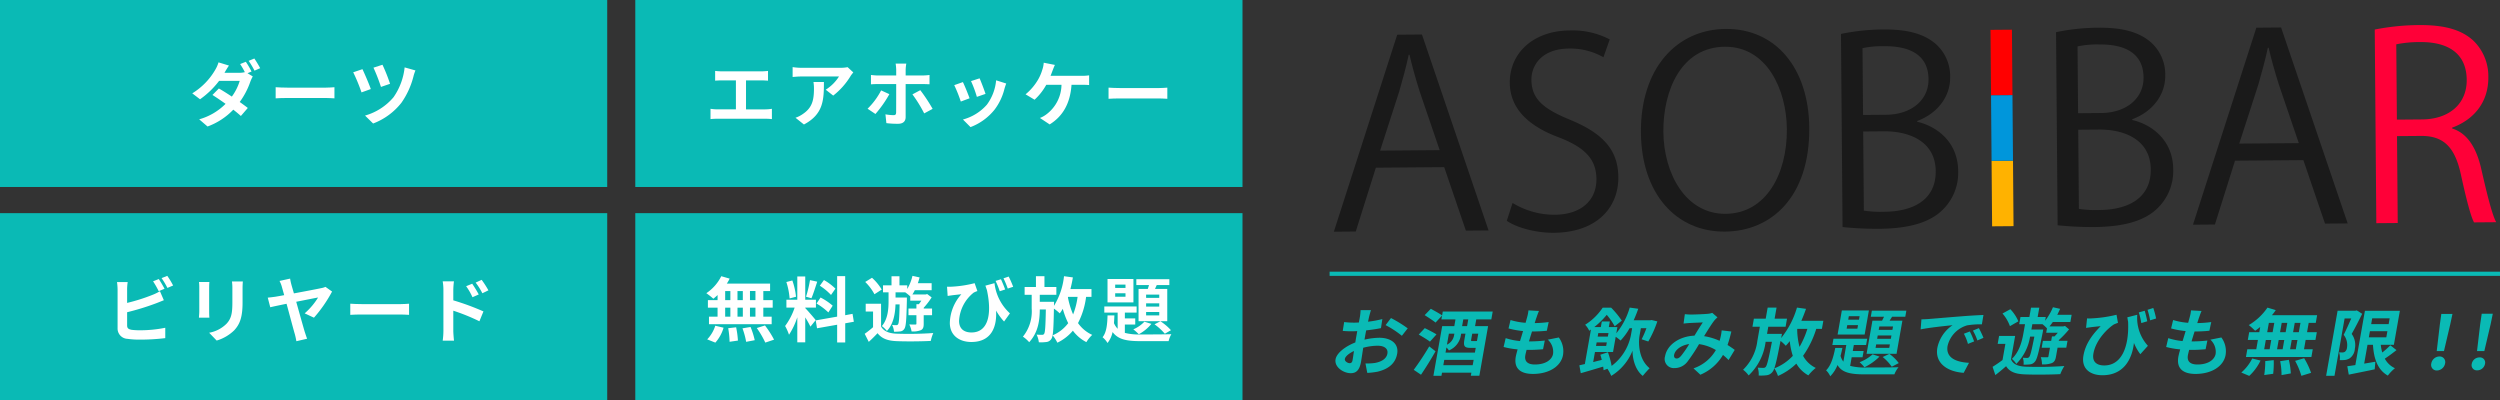 <svg xmlns="http://www.w3.org/2000/svg" width="598.158" height="95.738" viewBox="0 0 598.158 95.738">
  <rect x="0" y="0" width="598.158" height="95.738" fill="#333333" stroke="none"/>
  <g id="グループ_12" data-name="グループ 12" transform="translate(-3303 -2185)">
    <g id="グループ_11" data-name="グループ 11">
      <g id="グループ_8" data-name="グループ 8">
        <rect id="長方形_1" data-name="長方形 1" width="145.284" height="44.738" transform="translate(3303 2185)" fill="#0abab5"/>
        <g id="グループ_2" data-name="グループ 2" transform="translate(0.356 -0.769)">
          <path id="パス_16" data-name="パス 16" d="M59.83,17.879l-.966.408,1.26.765a9.111,9.111,0,0,0-.57,1.224A18.329,18.329,0,0,1,57,25.171c.742.527,1.415,1.02,1.933,1.428L57.276,28.52c-.466-.425-1.1-.952-1.812-1.513A16.185,16.185,0,0,1,49.3,31.036l-2-1.717a14.368,14.368,0,0,0,6.316-3.706c-1.121-.8-2.26-1.564-3.14-2.125l1.535-1.547c.915.511,2,1.207,3.107,1.938A12.478,12.478,0,0,0,57,20.122H52.064a20.59,20.59,0,0,1-4.556,4.4L45.644,23.1a15.956,15.956,0,0,0,5.506-5.643,7.656,7.656,0,0,0,.776-1.768l2.5.765c-.414.595-.862,1.36-1.069,1.734h3.52a5.519,5.519,0,0,0,1.346-.153A17.557,17.557,0,0,0,57.1,16.094l1.363-.544a21.5,21.5,0,0,1,1.363,2.329m2.071-.8-1.363.595a18.054,18.054,0,0,0-1.4-2.346l1.363-.561a26.525,26.525,0,0,1,1.4,2.312" transform="translate(3303 2185)" fill="#fff"/>
          <path id="パス_17" data-name="パス 17" d="M68.377,21.737h9.268c.811,0,1.57-.068,2.019-.1V24.3c-.414-.017-1.295-.085-2.019-.085H68.377c-.984,0-2.14.034-2.778.085V21.635c.621.051,1.881.1,2.778.1" transform="translate(3303 2185)" fill="#fff"/>
          <path id="パス_18" data-name="パス 18" d="M88.366,22.077l-2.226.8a41.92,41.92,0,0,0-1.985-4.811l2.209-.748c.518,1.071,1.605,3.6,2,4.76M98.6,18.932a19.2,19.2,0,0,1-2.9,6.408,15.613,15.613,0,0,1-6.783,4.981l-1.933-1.9A13.866,13.866,0,0,0,93.8,24.031a15.276,15.276,0,0,0,2.658-7.139l2.589.731a9.706,9.706,0,0,0-.449,1.309m-5.626,1.887-2.175.748A43.055,43.055,0,0,0,89,16.96l2.157-.7a40.829,40.829,0,0,1,1.812,4.556" transform="translate(3303 2185)" fill="#fff"/>
        </g>
      </g>
      <g id="グループ_7" data-name="グループ 7">
        <rect id="長方形_2" data-name="長方形 2" width="145.284" height="44.738" transform="translate(3303 2236)" fill="#0abab5"/>
        <g id="グループ_6" data-name="グループ 6" transform="translate(-0.779 -0.081)">
          <path id="パス_19" data-name="パス 19" d="M31.195,69.344v3.213a44.014,44.014,0,0,0,5.971-1.887,11.239,11.239,0,0,0,1.881-.918l.932,2.159c-.673.272-1.45.595-2.019.8a60.047,60.047,0,0,1-6.765,2.075v3.144c0,.731.345.918,1.121,1.071a16.394,16.394,0,0,0,2,.1,29.664,29.664,0,0,0,6.006-.6v2.482a49.964,49.964,0,0,1-6.144.357,19.5,19.5,0,0,1-2.9-.187,2.468,2.468,0,0,1-2.365-2.55V69.344a13.9,13.9,0,0,0-.137-1.768h2.554a12.628,12.628,0,0,0-.138,1.768m8.956-.17-1.4.578a20.369,20.369,0,0,0-1.345-2.363l1.363-.544c.431.629,1.053,1.7,1.38,2.329m2.054-.782-1.363.578a18.054,18.054,0,0,0-1.4-2.346l1.363-.544a18.658,18.658,0,0,1,1.4,2.312" transform="translate(3303 2185)" fill="#fff"/>
          <path id="パス_20" data-name="パス 20" d="M50.821,68.867v5.745c0,.426.018,1.088.053,1.479h-2.5c.017-.323.086-.986.086-1.5V68.867a11.836,11.836,0,0,0-.069-1.309h2.486c-.035.391-.053.765-.053,1.309m7.991.255v3.366c0,3.655-.725,5.235-2,6.629a10.2,10.2,0,0,1-4.194,2.448l-1.8-1.87a7.843,7.843,0,0,0,4.142-2.142c1.191-1.275,1.415-2.55,1.415-5.2V69.122a11.829,11.829,0,0,0-.1-1.7h2.606c-.035.476-.069,1.02-.069,1.7" transform="translate(3303 2185)" fill="#fff"/>
          <path id="パス_21" data-name="パス 21" d="M70.517,68.256c.155.544.362,1.241.586,2.022,2.658-.492,5.7-1.07,6.524-1.257a3.94,3.94,0,0,0,1.018-.307l1.588,1.123A32.653,32.653,0,0,1,75.9,76.092l-2.226-1.037a16.343,16.343,0,0,0,3.21-3.791c-.518.085-2.813.544-5.229,1.02.811,2.89,1.708,6.1,2.053,7.242.121.356.38,1.172.553,1.6l-2.572.594a16.59,16.59,0,0,0-.38-1.733c-.31-1.037-1.19-4.369-1.967-7.225-1.76.357-3.279.68-3.9.833l-.6-2.3c.673-.067,1.277-.136,1.95-.237.276-.052,1.019-.171,1.985-.357-.225-.8-.414-1.479-.535-1.9a6.4,6.4,0,0,0-.587-1.5l2.537-.561a13.311,13.311,0,0,0,.328,1.513" transform="translate(3303 2185)" fill="#fff"/>
          <path id="パス_22" data-name="パス 22" d="M87.365,72.845h9.268c.811,0,1.57-.068,2.019-.1v2.669c-.414-.017-1.295-.085-2.019-.085H87.365c-.984,0-2.14.034-2.778.085V72.743c.621.051,1.881.1,2.778.1" transform="translate(3303 2185)" fill="#fff"/>
          <path id="パス_23" data-name="パス 23" d="M106.87,69.462A11.9,11.9,0,0,0,106.7,67.4h2.691a18.464,18.464,0,0,0-.155,2.057v2.482a60.591,60.591,0,0,1,7.214,2.652l-.966,2.363a46.781,46.781,0,0,0-6.248-2.534v4.811c0,.476.087,1.666.173,2.363H106.7a18.233,18.233,0,0,0,.172-2.363Zm8.456,1.071-1.5.663a14.454,14.454,0,0,0-1.519-2.635l1.45-.595a29.95,29.95,0,0,1,1.57,2.567m2.313-.986-1.45.7a15.831,15.831,0,0,0-1.605-2.55l1.432-.663a22.5,22.5,0,0,1,1.623,2.516" transform="translate(3303 2185)" fill="#fff"/>
        </g>
      </g>
      <g id="グループ_10" data-name="グループ 10">
        <rect id="長方形_4" data-name="長方形 4" width="145.284" height="44.738" transform="translate(3455 2236)" fill="#0abab5"/>
        <g id="グループ_5" data-name="グループ 5" transform="translate(0.322 -0.131)">
          <path id="パス_24" data-name="パス 24" d="M171.371,70.721a11.958,11.958,0,0,1-1.018.884,18.867,18.867,0,0,0-1.675-1.326,10.506,10.506,0,0,0,3.573-4.063l2,.578a9.108,9.108,0,0,1-.672,1.19h10.354v1.785h-1.622v2.176h2.244v1.8h-2.244V75.9h2v1.8h-15V75.9h2.054V73.746h-2.313v-1.8h2.313Zm-2.486,10.607a8.344,8.344,0,0,0,1.933-3.264l1.985.476a9.27,9.27,0,0,1-1.968,3.57Zm4.3-9.383h1.243V69.769h-1.243Zm0,3.96h1.243V73.746h-1.243Zm2.623,2.533a21.9,21.9,0,0,1,.431,3.179l-2,.289a21.248,21.248,0,0,0-.328-3.247Zm1.6-8.669h-1.277v2.176h1.277ZM176.134,75.9h1.277V73.746h-1.277Zm3.123,2.465a18.726,18.726,0,0,1,1,3.162l-2.053.391a17.993,17.993,0,0,0-.88-3.23Zm1.174-8.6h-1.312v2.176h1.312Zm0,3.977h-1.312V75.9h1.312ZM182.709,78a23.016,23.016,0,0,1,2.174,3.4l-2.1.7a21.8,21.8,0,0,0-2.036-3.485Z" transform="translate(3303 2185)" fill="#fff"/>
          <path id="パス_25" data-name="パス 25" d="M193.586,78.285a22.755,22.755,0,0,0-1.243-2.21v5.966h-1.9v-6a17.325,17.325,0,0,1-1.985,4.182,11.854,11.854,0,0,0-.932-2.091,15.65,15.65,0,0,0,2.278-4.4h-1.967V71.843h2.606V66.284h1.9v5.559H194.9v1.886h-2.554v.12c.5.492,2.14,2.4,2.5,2.872ZM188.6,71.537a16.561,16.561,0,0,0-.777-3.927l1.433-.374a16.8,16.8,0,0,1,.88,3.893Zm6.61-4.012c-.449,1.36-.949,2.975-1.381,3.961l-1.294-.357a31.277,31.277,0,0,0,.949-3.978Zm6.7,9.961v4.59h-1.933v-4.25l-4.815.85-.311-1.887,5.126-.9V66.2H201.9v9.349l1.76-.323.311,1.887Zm-5.9-6.17a14.45,14.45,0,0,1,2.9,1.954l-1.036,1.615a14.512,14.512,0,0,0-2.83-2.124Zm2.5-.612a13.841,13.841,0,0,0-2.675-2.21l.984-1.36a12.98,12.98,0,0,1,2.744,2.057Z" transform="translate(3303 2185)" fill="#fff"/>
          <path id="パス_26" data-name="パス 26" d="M210.486,78.25c.656,1.156,1.915,1.649,3.693,1.717a85.769,85.769,0,0,0,8.8-.153,9.294,9.294,0,0,0-.6,1.887c-2.191.119-6.022.153-8.18.051-2.088-.085-3.521-.578-4.556-1.9-.639.68-1.294,1.343-2.1,2.074L206.568,80a25.5,25.5,0,0,0,2-1.581V74.664h-1.76V72.811h3.676ZM208.9,70.533a11.881,11.881,0,0,0-2.209-2.941l1.622-1a12.089,12.089,0,0,1,2.33,2.822Zm5.039,2.431c-.069,2.074-.431,4.64-2.054,6.357a6.517,6.517,0,0,0-1.208-1.173c1.468-1.7,1.6-4.215,1.6-6.017V70.074h-1.328V68.408h2.036V66.233h1.9v2.175h1.864v.867a10.832,10.832,0,0,0,1.243-3.144l1.708.374c-.12.476-.259.935-.414,1.393h3.3v1.666h-4.021a8.281,8.281,0,0,1-.586,1.02h3.192l.345-.1,1.07.8a17.616,17.616,0,0,1-1.9,2.482v.187h2v1.6h-2v2.041c0,.781-.121,1.257-.673,1.529a5.06,5.06,0,0,1-2.226.306,5.905,5.905,0,0,0-.553-1.666c.621.018,1.26.018,1.45.018.207,0,.259-.052.259-.222V75.547h-1.9v-1.6h1.9V72.913h.587c.207-.255.414-.561.6-.85h-2.658v-1.02a11.068,11.068,0,0,0-1.208-.969h-2.312v1.241h2.709v.7c-.1,4.556-.207,6.238-.6,6.782a1.3,1.3,0,0,1-.984.629,9.531,9.531,0,0,1-1.5.068,4.046,4.046,0,0,0-.449-1.615,8.388,8.388,0,0,0,1,.051.464.464,0,0,0,.432-.221c.207-.305.293-1.478.362-4.742Z" transform="translate(3303 2185)" fill="#fff"/>
          <path id="パス_27" data-name="パス 27" d="M227.23,68.732a27.473,27.473,0,0,0,5.643-.85l.656,1.886a7.929,7.929,0,0,0-.88.374,9.225,9.225,0,0,0-3.5,6.765c0,1.989,1.311,2.771,2.968,2.771,3.8,0,5.022-3.994,3.693-10.147-.121-.34-.241-.7-.362-1.055l2.174-.594a11.6,11.6,0,0,0,3.693,7.223l-1.4,1.955A14.5,14.5,0,0,1,238,74.442c.241,3.876-1.1,7.514-5.919,7.514-2.779,0-5.143-1.5-5.143-4.573a10.644,10.644,0,0,1,2.761-6.849c-.656.067-1.743.186-2.261.254-.362.052-.621.085-1.018.153l-.155-2.209c.293.016.638.016.966,0m12.943.663-1.294.424a19.733,19.733,0,0,0-1-2.482l1.294-.391c.311.7.76,1.752,1,2.449m1.916-.647-1.294.426a22.033,22.033,0,0,0-1.019-2.448l1.243-.426a22.963,22.963,0,0,1,1.07,2.448" transform="translate(3303 2185)" fill="#fff"/>
          <path id="パス_28" data-name="パス 28" d="M259.541,71.162a18.729,18.729,0,0,1-1.933,6.272,8.4,8.4,0,0,0,3.4,2.822,8.066,8.066,0,0,0-1.4,1.734,9.286,9.286,0,0,1-3.228-2.737,11.215,11.215,0,0,1-3.71,2.873,9.5,9.5,0,0,0-1.139-1.768,9.017,9.017,0,0,0,3.728-2.907,19.265,19.265,0,0,1-1.295-3.433,9.929,9.929,0,0,1-.724,1.088,11.908,11.908,0,0,0-1.4-1.139c-.087,4.81-.173,6.663-.621,7.258a1.554,1.554,0,0,1-1.139.731,10.132,10.132,0,0,1-1.847.068,5.47,5.47,0,0,0-.535-1.836c.553.051,1.035.051,1.312.051a.5.5,0,0,0,.5-.255c.224-.34.328-1.785.4-5.813h-1.449c-.018,2.686-.4,5.524-2.538,7.836a7.5,7.5,0,0,0-1.5-1.326,9.585,9.585,0,0,0,2.1-6.731V70.669h-1.691V68.8h2.709V66.216h2.037V68.8h2.848v1.869h-3.969v1.666h3.417s0,.578-.018.8v.17a16.845,16.845,0,0,0,2.4-7.088l2.122.289c-.155.951-.362,1.886-.586,2.787h5.039v1.87Zm-4.349.119a19.473,19.473,0,0,0,1.242,4.08,17.626,17.626,0,0,0,1.071-4.2h-2.279Z" transform="translate(3303 2185)" fill="#fff"/>
          <path id="パス_29" data-name="パス 29" d="M268.813,79.781a13.937,13.937,0,0,0,3.831.374c1.174,0,5.885,0,7.3-.068a5.426,5.426,0,0,0-.657,1.666h-6.644c-3.244,0-5.384-.323-6.765-2.176a6.246,6.246,0,0,1-1.208,2.618,5.677,5.677,0,0,0-1.19-1.377c.966-1.173,1.138-3.179,1.19-5.219h1.64c-.017.629-.052,1.241-.1,1.853a4.581,4.581,0,0,0,.88,1.343V74.919h-3.192V73.457h7.731v1.462h-2.813v1.394H271.3v1.462h-2.485Zm2.054-7.292h-6.2V66.88h6.2Zm-1.9-4.267H266.5v.8h2.468Zm0,2.074H266.5v.833h2.468Zm6.2,7.326a10.077,10.077,0,0,1-3.02,2.482,12.305,12.305,0,0,0-1.312-1.173A7.883,7.883,0,0,0,273.49,77.1Zm-.863-8.363c.1-.289.19-.612.293-.918h-3.037V66.93h7.9v1.411h-3.02l-.414.918h2.934v7.717h-6.869V69.259Zm2.744,1.359H273.9V71.4h3.141Zm0,2.091H273.9v.782h3.141Zm0,2.075H273.9V75.6h3.141Zm.276,2.209a12.806,12.806,0,0,1,2.52,2.142l-1.467.85a13.769,13.769,0,0,0-2.468-2.261Z" transform="translate(3303 2185)" fill="#fff"/>
        </g>
      </g>
      <g id="グループ_9" data-name="グループ 9">
        <rect id="長方形_3" data-name="長方形 3" width="145.284" height="44.738" transform="translate(3455 2185)" fill="#0abab5"/>
        <g id="グループ_4" data-name="グループ 4" transform="translate(0.545 -0.784)">
          <path id="パス_30" data-name="パス 30" d="M172.2,17.857h9.388c.518,0,1.122-.051,1.623-.1v2.329c-.518-.034-1.122-.068-1.623-.068h-3.641v6.935h4.573a10.694,10.694,0,0,0,1.622-.136V29.28a14.044,14.044,0,0,0-1.622-.085H171.146a14.647,14.647,0,0,0-1.691.085V26.815a11.349,11.349,0,0,0,1.691.136h4.384V20.016H172.2c-.466,0-1.208.034-1.639.068V17.755c.449.051,1.156.1,1.639.1" transform="translate(3303 2185)" fill="#fff"/>
          <g id="グループ_3" data-name="グループ 3">
            <path id="パス_31" data-name="パス 31" d="M202.956,19a17.38,17.38,0,0,1-4.142,4.658l-1.794-1.411a10.19,10.19,0,0,0,3.175-3.162H191.2c-.725,0-1.294.051-2.1.119V16.838a13.868,13.868,0,0,0,2.1.17h9.3a9.109,9.109,0,0,0,1.76-.153l1.363,1.258a8.667,8.667,0,0,0-.673.883M191.808,30.572l-2.019-1.615a6.867,6.867,0,0,0,1.812-.935c2.191-1.495,2.606-3.3,2.606-6.085a9.319,9.319,0,0,0-.121-1.53h2.5c0,4.216-.086,7.684-4.78,10.165" transform="translate(3303 2185)" fill="#fff"/>
            <path id="パス_32" data-name="パス 32" d="M208.914,28.056l-1.88-1.258a17.131,17.131,0,0,0,3.244-4.385l1.968.9a27.509,27.509,0,0,1-3.332,4.743m7.231-10.573v1.36h4a13.933,13.933,0,0,0,1.709-.119v2.227c-.535-.034-1.208-.051-1.692-.051h-4.021v7.9c0,.986-.586,1.6-1.812,1.6a21.5,21.5,0,0,1-2.795-.153l-.225-2.108a12.113,12.113,0,0,0,1.933.2c.449,0,.6-.17.622-.612.017-.629.017-6.017.017-6.816V20.9H209.5c-.517,0-1.173.017-1.656.068V18.724c.517.051,1.121.119,1.656.119h4.384v-1.36A11.1,11.1,0,0,0,213.747,16H216.3a10.264,10.264,0,0,0-.156,1.479m6.455,9.349-2.019,1.088a32.45,32.45,0,0,0-2.813-4.555l1.881-1a39.422,39.422,0,0,1,2.951,4.47" transform="translate(3303 2185)" fill="#fff"/>
            <path id="パス_33" data-name="パス 33" d="M231.441,24.3l-2.1.782a34.178,34.178,0,0,0-1.571-3.927l2.071-.731c.431.867,1.26,2.924,1.6,3.876m8.353-2.3a13.615,13.615,0,0,1-2.348,4.981,13.464,13.464,0,0,1-5.781,4.215l-1.812-1.819a11.625,11.625,0,0,0,5.73-3.552A11.527,11.527,0,0,0,237.792,20l2.416.765c-.207.544-.311.9-.414,1.241m-4.539,1.241-2.071.714a28.092,28.092,0,0,0-1.4-3.774l2.054-.663c.328.731,1.173,2.941,1.415,3.723" transform="translate(3303 2185)" fill="#fff"/>
            <path id="パス_34" data-name="パス 34" d="M251.292,17.687c-.138.357-.293.8-.483,1.241h7.438a11.5,11.5,0,0,0,1.795-.119v2.329c-.639-.068-1.4-.068-1.795-.068h-2.416c-.311,4.5-2.106,7.547-5.229,9.485l-2.33-1.547a6.228,6.228,0,0,0,1.639-.935,9.011,9.011,0,0,0,3.521-7h-3.641a14.069,14.069,0,0,1-2.8,3.57l-2.158-1.292a13.059,13.059,0,0,0,2.986-3.5,10.556,10.556,0,0,0,1-2.312,6.616,6.616,0,0,0,.363-1.751l2.674.528c-.207.424-.431,1.019-.569,1.376" transform="translate(3303 2185)" fill="#fff"/>
            <path id="パス_35" data-name="パス 35" d="M267.467,21.852h9.268c.811,0,1.57-.068,2.019-.1v2.669c-.414-.017-1.295-.085-2.019-.085h-9.268c-.984,0-2.14.034-2.778.085V21.75c.621.051,1.881.1,2.778.1" transform="translate(3303 2185)" fill="#fff"/>
          </g>
        </g>
      </g>
    </g>
    <g id="グループ_1" data-name="グループ 1" transform="translate(0 5.018)">
      <path id="パス_1" data-name="パス 1" d="M327.59,70.711c-.085.384-.177.8-.272,1.241a25.247,25.247,0,0,0,3.427-.629l-.328,2.167c-1.069.227-2.341.4-3.538.541-.111.525-.206,1.066-.294,1.573-.038.21-.076.42-.116.647a16.433,16.433,0,0,1,3.541-.455c2.775,0,4.709,1.4,4.283,3.81-.363,2.062-1.755,3.618-4.744,4.317a18.118,18.118,0,0,1-2.41.28l-.431-2.255a14.727,14.727,0,0,0,2.239-.122c1.506-.263,2.782-.961,3.007-2.237.21-1.189-.748-1.887-2.317-1.887a13.426,13.426,0,0,0-3.473.489c-.208,1.38-.411,2.744-.517,3.338-.381,2.167-1.277,2.743-2.467,2.743-1.748,0-3.957-1.468-3.629-3.32.267-1.52,2.349-3.111,4.729-4.037.056-.419.129-.839.2-1.241.086-.489.174-.979.26-1.468-.345.018-.672.035-.961.035a22.334,22.334,0,0,1-2.508-.087l.336-2.115a19.922,19.922,0,0,0,2.462.14c.326,0,.689-.017,1.052-.035.126-.612.215-1.119.267-1.416a13.532,13.532,0,0,0,.146-1.538h2.487c-.11.315-.315,1.066-.431,1.521m-4.671,11.167c.324,0,.6-.14.7-.734.078-.436.2-1.241.332-2.185-1.2.578-2.068,1.294-2.175,1.906-.1.541.67,1.013,1.138,1.013m13.9-8.336-1.4,1.783a22.7,22.7,0,0,0-3.892-2.552l1.29-1.695a30.146,30.146,0,0,1,4,2.464" transform="translate(3303 2185)" fill="#0abab5"/>
      <path id="パス_2" data-name="パス 2" d="M338.256,83.468a66.686,66.686,0,0,0,3.709-5.609l1.506,1.171c-1.05,1.87-2.33,3.914-3.475,5.61Zm3.875-6.745c-.569-.455-1.828-1.189-2.674-1.7L340.9,73.49c.864.419,2.152,1.083,2.8,1.5Zm11.083-5.313-.284,1.608h3.118l-2.093,11.866h-2.036l.129-.734h-7.029l-.132.752H342.96l2.1-11.884h2.9l.283-1.608H344.87l.163-.926-1.558,1.678c-.565-.472-1.781-1.241-2.6-1.783l1.475-1.52c.818.471,2.088,1.135,2.693,1.59l.164-.926H357.15l-.333,1.887Zm-.852,10.958.226-1.276h-7.029l-.225,1.276Zm-.618-4.16c-1.388,0-1.628-.472-1.369-1.94l.256-1.45H349.6l-.081.454a4.651,4.651,0,0,1-2.842,3.548,4.057,4.057,0,0,0-.6-.7l-.216,1.223h7.028l.2-1.136h-1.351Zm-5.078-3.39-.463,2.621a3.006,3.006,0,0,0,1.7-2.2l.074-.419ZM351.3,71.41h-1.189l-.283,1.608h1.189Zm2.391,3.408h-1.442l-.247,1.4c-.062.35-.029.367.278.367h.811a.594.594,0,0,0,.294-.035Z" transform="translate(3303 2185)" fill="#0abab5"/>
      <path id="パス_3" data-name="パス 3" d="M367.633,70.938c-.107.3-.262.769-.436,1.346a27.237,27.237,0,0,0,3.341-.245l-.438,2.08a34.386,34.386,0,0,1-3.545.174c-.244.77-.5,1.591-.726,2.377h.126a33.108,33.108,0,0,0,3.659-.21l-.42,2.081c-1.025.086-2.082.157-3.217.157h-.722c-.128.524-.241.961-.3,1.275-.256,1.451.528,2.22,2.293,2.22,2.524,0,4.09-1.119,4.343-2.552a3.936,3.936,0,0,0-1.259-3.39l2.633-.524a5.54,5.54,0,0,1,1.009,4.194c-.465,2.639-3.248,4.526-7.2,4.526-2.829,0-4.62-1.188-4.105-4.107.074-.419.239-1.048.437-1.765A18.991,18.991,0,0,1,359.756,78l.5-2.115a15.453,15.453,0,0,0,3.427.7c.247-.787.5-1.608.728-2.395a19.911,19.911,0,0,1-3.474-.628l.48-2.01a15.942,15.942,0,0,0,3.6.664c.149-.542.286-1.014.392-1.416a9.243,9.243,0,0,0,.293-1.555l2.517.139c-.274.63-.429,1.1-.581,1.556" transform="translate(3303 2185)" fill="#0abab5"/>
      <path id="パス_4" data-name="パス 4" d="M392.289,75.273c-.3,1.713-.277,5.662,2.407,7.812-.459.454-1.222,1.311-1.639,1.835-1.982-1.538-2.482-4.527-2.449-6.047a12.457,12.457,0,0,1-5.1,6.047,9.81,9.81,0,0,0-.908-1.695l-.924.332a7.624,7.624,0,0,0-.1-.857c-1.883.56-3.787,1.136-5.359,1.573l-.334-1.887c.393-.088.827-.192,1.314-.3l1.454-8.249c-.141.087-.267.192-.409.279a5.292,5.292,0,0,0-.974-1.433,13.955,13.955,0,0,0,4.2-4.089h2.018a21.55,21.55,0,0,1,2.551,3.111l-1.7,1.346a16.629,16.629,0,0,0-1.9-2.744,19.394,19.394,0,0,1-2.986,2.935h1.568l.238-1.345h1.91l-.238,1.345h2.054l-.263,1.486a17.409,17.409,0,0,0,3.212-6.152l2.041.28a29.178,29.178,0,0,1-1.1,2.761h3.946l.337-.069,1.384.332a26.454,26.454,0,0,1-2.163,4.806l-1.6-.525a21.024,21.024,0,0,0,1.152-2.656H392.6Zm-7.568,3.985a21.364,21.364,0,0,1,.883,3.268,12.064,12.064,0,0,0,4.594-7.253l.312-1.765H389.9a14.443,14.443,0,0,1-2.16,2.953,9.665,9.665,0,0,0-1.159-.891l-.642,3.635h-4.324l-.425,2.412c.662-.175,1.359-.35,2.057-.524-.1-.437-.228-.857-.34-1.241Zm-2.7-2.36-.151.857H384.3l.151-.857Zm.392-2.219-.148.839H384.7l.149-.839Z" transform="translate(3303 2185)" fill="#0abab5"/>
      <path id="パス_5" data-name="パス 5" d="M404.6,70.239c1.027,0,2.953-.087,3.813-.157a4.392,4.392,0,0,0,1.268-.245l1.25,1.084a5.553,5.553,0,0,0-.742.734c-.6.751-1.554,2.272-2.465,3.757a14.355,14.355,0,0,1,3.713,1.119c.056-.21.108-.4.161-.6a11.846,11.846,0,0,0,.335-1.9l2.314.263a30.475,30.475,0,0,1-.912,3.233c.683.419,1.261.821,1.721,1.171l-1.473,2.429a14.348,14.348,0,0,0-1.334-1.223,11.4,11.4,0,0,1-5.412,4.736l-1.642-1.521a9.812,9.812,0,0,0,5.351-4.386,10.869,10.869,0,0,0-4.023-1.416,42.389,42.389,0,0,1-2.775,4.194,3.857,3.857,0,0,1-3.083,1.539,2.186,2.186,0,0,1-2.276-2.832c.479-2.708,3.383-4.771,7.033-4.928.708-1.154,1.439-2.342,2-3.163-.727.035-2.285.087-3.124.139-.364.018-1,.071-1.485.14l.308-2.254c.478.052,1.084.087,1.48.087m-3.44,10.521c.36,0,.643-.175,1.044-.612a24.2,24.2,0,0,0,1.962-2.848c-2.07.3-3.415,1.485-3.61,2.586-.1.577.189.874.6.874" transform="translate(3303 2185)" fill="#0abab5"/>
      <path id="パス_6" data-name="パス 6" d="M434.565,73.665a22.789,22.789,0,0,1-3.156,6.448,6.781,6.781,0,0,0,3.04,2.9,10.758,10.758,0,0,0-1.774,1.782,7.457,7.457,0,0,1-2.874-2.814,14.989,14.989,0,0,1-4.4,2.954,7.846,7.846,0,0,0-.868-1.817,12.011,12.011,0,0,0,4.419-2.989,16.96,16.96,0,0,1-.728-3.531,13.156,13.156,0,0,1-.954,1.119,9.652,9.652,0,0,0-1.254-1.171c-.962,4.946-1.389,6.851-1.964,7.463a2.025,2.025,0,0,1-1.323.751,10.855,10.855,0,0,1-1.941.07,4.971,4.971,0,0,0-.226-1.887c.569.052,1.073.052,1.362.052a.63.63,0,0,0,.568-.262c.3-.349.665-1.835,1.468-5.977H422.45a13.338,13.338,0,0,1-4.068,8.056,5.98,5.98,0,0,0-1.328-1.362,11.6,11.6,0,0,0,3.418-6.921l.594-3.373H419.3l.339-1.923h2.829l.469-2.656h2.127l-.469,2.656h2.972l-.338,1.923h-4.145l-.3,1.712h3.569s-.1.595-.163.822l-.032.175a20.715,20.715,0,0,0,3.79-7.288l2.164.3c-.334.979-.719,1.94-1.117,2.866h5.262l-.339,1.923ZM430,73.787a17.688,17.688,0,0,0,.558,4.194,21.08,21.08,0,0,0,1.879-4.316h-2.379Z" transform="translate(3303 2185)" fill="#0abab5"/>
      <path id="パス_7" data-name="パス 7" d="M442.674,82.525a14,14,0,0,0,3.934.384c1.225,0,6.144,0,7.634-.069a6.824,6.824,0,0,0-.987,1.713h-6.937c-3.389,0-5.565-.332-6.67-2.238a7.976,7.976,0,0,1-1.736,2.692,4.565,4.565,0,0,0-.995-1.416c1.222-1.205,1.767-3.268,2.19-5.365h1.712c-.132.647-.278,1.276-.444,1.9a3.755,3.755,0,0,0,.676,1.381l.7-3.985h-3.334l.266-1.5h8.073l-.265,1.5h-2.938L443.3,78.96h2.6l-.266,1.5h-2.594Zm3.467-7.5h-6.47l1.017-5.767h6.47Zm-1.585-2.255h-2.577l-.151.857H444.4Zm.376-2.132h-2.577l-.146.822h2.578Zm4.766,9.664a13.47,13.47,0,0,1-3.605,2.552,9.79,9.79,0,0,0-1.156-1.206,10.4,10.4,0,0,0,3.107-1.887Zm.614-8.6c.161-.3.31-.629.474-.944h-3.172l.256-1.45h8.254l-.256,1.45h-3.155l-.6.944h3.063l-1.4,7.934h-7.172l1.4-7.934Zm1.864,5.68H448.9l-.148.839h3.279Zm.376-2.132h-3.279l-.143.8h3.28Zm.379-2.15h-3.279l-.142.8h3.28Zm-.868,6.554a10.272,10.272,0,0,1,2.244,2.2l-1.686.874a11.039,11.039,0,0,0-2.167-2.325Z" transform="translate(3303 2185)" fill="#0abab5"/>
      <path id="パス_8" data-name="パス 8" d="M461.513,71.305c1.536-.122,4.555-.385,7.9-.646,1.884-.158,3.866-.263,5.155-.315l-.377,2.237a19.886,19.886,0,0,0-3.52.245,6.734,6.734,0,0,0-4.683,4.893c-.509,2.884,2.084,3.914,5.119,4.072l-1.268,2.394c-3.741-.245-6.964-2.2-6.3-5.994a8.621,8.621,0,0,1,3.637-5.4c-1.725.174-5.468.559-7.636,1l.187-2.4c.724-.017,1.433-.052,1.782-.087m10.822,5.365-1.475.594a10.926,10.926,0,0,0-.977-2.429l1.428-.542a17.339,17.339,0,0,1,1.024,2.377m2.241-.856-1.463.629a12.356,12.356,0,0,0-1.061-2.359l1.42-.594a20.767,20.767,0,0,1,1.1,2.324" transform="translate(3303 2185)" fill="#0abab5"/>
      <path id="パス_9" data-name="パス 9" d="M481.16,80.952c.474,1.188,1.7,1.695,3.544,1.765a91.958,91.958,0,0,0,9.219-.157,11.373,11.373,0,0,0-.973,1.939c-2.31.123-6.317.158-8.55.053-2.165-.087-3.573-.594-4.413-1.957-.79.7-1.6,1.38-2.575,2.132l-.661-1.975c.73-.455,1.588-1.031,2.377-1.626l.682-3.862h-1.838l.336-1.9h3.838Zm-.259-7.935a9.623,9.623,0,0,0-1.775-3.023L481,68.963a9.705,9.705,0,0,1,1.921,2.9Zm4.821,2.5a11.76,11.76,0,0,1-3.3,6.536,5.2,5.2,0,0,0-1.049-1.206c1.84-1.747,2.44-4.334,2.767-6.186l.373-2.115h-1.388l.3-1.713h2.127l.394-2.237h1.983l-.395,2.237h1.947l-.158.891a13.558,13.558,0,0,0,1.868-3.233l1.715.384c-.211.49-.439.962-.684,1.434h3.442l-.3,1.712h-4.2a10.649,10.649,0,0,1-.8,1.049H493.7l.379-.105.973.822a23.567,23.567,0,0,1-2.433,2.551l-.034.192h2.091l-.289,1.643H492.3l-.37,2.1c-.142.8-.354,1.293-.98,1.573a5.777,5.777,0,0,1-2.38.315,5.312,5.312,0,0,0-.276-1.713c.647.017,1.313.017,1.511.017.217,0,.28-.052.311-.227l.364-2.062H488.5l.289-1.643h1.983l.188-1.066h.614c.261-.262.533-.576.784-.874H489.58l.185-1.048a8.807,8.807,0,0,0-1.086-1h-2.415l-.226,1.276h2.83l-.126.716c-.934,4.684-1.347,6.414-1.86,6.973a1.686,1.686,0,0,1-1.141.647,10.364,10.364,0,0,1-1.581.07,3.75,3.75,0,0,0-.175-1.661,8.574,8.574,0,0,0,1.036.053.585.585,0,0,0,.49-.228c.273-.314.574-1.52,1.238-4.875Z" transform="translate(3303 2185)" fill="#0abab5"/>
      <path id="パス_10" data-name="パス 10" d="M500.358,71.165a31.281,31.281,0,0,0,6.047-.873l.344,1.939a9.921,9.921,0,0,0-.987.385c-1.383.892-4.293,3.6-4.885,6.956-.36,2.045.867,2.848,2.6,2.848,3.963,0,5.966-4.107,5.7-10.433-.065-.349-.126-.717-.188-1.084l2.379-.611a9.93,9.93,0,0,0,2.547,7.427l-1.814,2.01a11.778,11.778,0,0,1-1.526-2.692c-.451,3.985-2.515,7.725-7.543,7.725-2.9,0-5.1-1.537-4.541-4.7.5-2.831,2.082-4.963,4.125-7.043-.7.07-1.854.192-2.407.262-.388.053-.665.088-1.091.157l.239-2.272a9.407,9.407,0,0,0,1.008,0m13.4.682-1.429.437a17.171,17.171,0,0,0-.6-2.552l1.422-.4c.2.717.476,1.8.6,2.517m2.117-.664-1.429.437a19.2,19.2,0,0,0-.619-2.517l1.374-.437a19.513,19.513,0,0,1,.674,2.517" transform="translate(3303 2185)" fill="#0abab5"/>
      <path id="パス_11" data-name="パス 11" d="M526.162,70.938c-.107.3-.262.769-.436,1.346a27.238,27.238,0,0,0,3.341-.245l-.438,2.08a34.386,34.386,0,0,1-3.545.174c-.244.77-.5,1.591-.726,2.377h.126a33.108,33.108,0,0,0,3.659-.21l-.42,2.081c-1.025.086-2.082.157-3.217.157h-.722c-.128.524-.241.961-.3,1.275-.256,1.451.528,2.22,2.293,2.22,2.524,0,4.09-1.119,4.343-2.552a3.936,3.936,0,0,0-1.259-3.39l2.633-.524a5.541,5.541,0,0,1,1.009,4.194c-.465,2.639-3.248,4.526-7.2,4.526-2.829,0-4.62-1.188-4.1-4.107.074-.419.239-1.048.437-1.765A18.991,18.991,0,0,1,518.285,78l.5-2.115a15.453,15.453,0,0,0,3.427.7c.247-.787.5-1.608.728-2.395a19.91,19.91,0,0,1-3.474-.628l.48-2.01a15.942,15.942,0,0,0,3.6.664c.149-.542.286-1.014.392-1.416a9.247,9.247,0,0,0,.293-1.555l2.517.139c-.274.63-.429,1.1-.581,1.556" transform="translate(3303 2185)" fill="#0abab5"/>
      <path id="パス_12" data-name="パス 12" d="M536.266,84.115a10.926,10.926,0,0,0,2.61-3.355l1.986.489a12.038,12.038,0,0,1-2.7,3.67Zm4.517-10.9c-.418.332-.816.647-1.222.909a15.257,15.257,0,0,0-1.508-1.364,14.052,14.052,0,0,0,4.466-4.176l1.986.594a11.947,11.947,0,0,1-.919,1.223H554.4l-.324,1.835h-1.693l-.394,2.237h2.341L554,76.321H551.66l-.391,2.22h2.09l-.326,1.852H537.372l.327-1.852h2.144l.392-2.22h-2.414l.327-1.853h2.414Zm.953,5.331h1.3l.391-2.22h-1.3Zm2.28,2.6a21.672,21.672,0,0,1-.126,3.269l-2.144.3a21.153,21.153,0,0,0,.247-3.338Zm-1.562-6.676h1.3l.4-2.237h-1.3Zm2.754,1.853-.391,2.22h1.334l.391-2.22Zm1.661-1.853.395-2.237H545.93l-.4,2.237Zm.763,6.606a16.948,16.948,0,0,1,.473,3.251l-2.216.4a16.559,16.559,0,0,0-.333-3.321Zm2.064-4.753h-1.37l-.391,2.22H549.3Zm.721-4.09h-1.369l-.394,2.237h1.369Zm.887,8.459a18.809,18.809,0,0,1,1.654,3.495l-2.324.717a18.131,18.131,0,0,0-1.495-3.583Z" transform="translate(3303 2185)" fill="#0abab5"/>
      <path id="パス_13" data-name="パス 13" d="M565.191,70.064c-.773,1.521-1.724,3.443-2.523,4.806a4.492,4.492,0,0,1,.759,3.565,2.991,2.991,0,0,1-1.23,2.273,2.778,2.778,0,0,1-1.135.4,9.4,9.4,0,0,1-1.249.035,4.054,4.054,0,0,0-.16-1.852c.34.017.611.017.845.017a1.052,1.052,0,0,0,.55-.157,1.41,1.41,0,0,0,.5-.979,3.913,3.913,0,0,0-.791-3.076c.575-1.118,1.266-2.691,1.807-3.914h-1.586L558.556,84.9h-2L559.3,69.33h4.253l.322-.087Zm8.2,8.686c-.9.716-1.917,1.468-2.793,2.044a5.246,5.246,0,0,0,2.425,2.29,9.618,9.618,0,0,0-1.7,1.765c-2.409-1.363-3.354-3.967-3.565-7.375h-1.3l-.795,4.509c.871-.14,1.781-.3,2.675-.454l-.159,1.817c-2.156.472-4.449.909-6.209,1.276l-.347-2.01c.553-.069,1.2-.174,1.924-.279l2.289-12.985H574.2l-1.433,8.126h-3.135a10.392,10.392,0,0,0,.358,1.853,20.523,20.523,0,0,0,1.927-1.731Zm-6.614-3.058h4.181l.259-1.468h-4.181Zm.8-4.544-.243,1.38h4.181l.243-1.38Z" transform="translate(3303 2185)" fill="#0abab5"/>
      <path id="パス_14" data-name="パス 14" d="M581.721,81.949a2.009,2.009,0,0,1,1.936-1.678,1.337,1.337,0,0,1,1.362,1.678,2.043,2.043,0,0,1-1.954,1.678,1.334,1.334,0,0,1-1.344-1.678m2.058-9.42.337-2.429h2.668l-.519,2.429-1.514,6.449H583.02Z" transform="translate(3303 2185)" fill="#0abab5"/>
      <path id="パス_15" data-name="パス 15" d="M591.4,82.036a1.873,1.873,0,0,1,1.857-1.539,1.239,1.239,0,0,1,1.315,1.539,1.893,1.893,0,0,1-1.861,1.555,1.242,1.242,0,0,1-1.311-1.555m2.028-9.56.356-2.43h2.65l-.5,2.43-1.526,6.5h-1.746Z" transform="translate(3303 2185)" fill="#0abab5"/>
      <line id="線_1" data-name="線 1" x2="280.031" transform="translate(3621.127 2245.486)" fill="none" stroke="#0abab5" stroke-miterlimit="10" stroke-width="1"/>
      <rect id="長方形_5" data-name="長方形 5" width="5.127" height="15.667" transform="translate(3779.51 2218.467) rotate(-0.469)" fill="#ffb200"/>
      <path id="パス_36" data-name="パス 36" d="M356.161,50.117l-5.431.045-5.187-15.19-16.352.134-4.808,15.271-5.242.043L334.3,3.286l5.923-.049ZM344.461,30.9,339.718,17c-1.012-3.2-1.84-6.151-2.478-8.922h-.187c-.593,2.844-1.427,5.816-2.266,8.775L330.21,31.02Z" transform="translate(3303 2185)" fill="#1a1a1a"/>
      <path id="パス_37" data-name="パス 37" d="M383.642,8.685A15.956,15.956,0,0,0,375.36,6.6c-6.539.054-8.976,4.079-8.948,7.472.037,4.629,2.893,6.952,9.207,9.549,7.618,3.141,11.535,7,11.59,13.724.061,7.462-5.32,13.253-15.439,13.335-4.265.035-8.891-1.225-11.252-2.87l1.384-4.271a19.192,19.192,0,0,0,10.141,2.822c6.291-.051,9.966-3.483,9.925-8.542-.038-4.628-2.594-7.442-8.722-9.865-7.113-2.591-11.956-6.681-12.009-13.16-.058-7.155,5.694-12.453,14.272-12.523a19.161,19.161,0,0,1,9.642,2.143Z" transform="translate(3303 2185)" fill="#1a1a1a"/>
      <path id="パス_38" data-name="パス 38" d="M432.89,25.554c.135,16.538-9.054,24.751-20.159,24.841-11.659.1-20-9.025-20.121-23.712C392.485,11.39,401.113,2,412.893,1.906c12.033-.1,19.881,9.462,20,23.648m-34.91.965c.082,10,5.338,19.7,14.9,19.624,9.688-.079,14.736-9.563,14.649-20.294-.078-9.443-4.792-19.765-14.84-19.683-10.371.085-14.789,10.357-14.707,20.353" transform="translate(3303 2185)" fill="#1a1a1a"/>
      <path id="パス_39" data-name="パス 39" d="M458.727,24.12c4.458,1.006,9.732,4.662,9.789,11.759a12.354,12.354,0,0,1-3.688,9.282c-3.124,3.114-8.175,4.509-15.265,4.567a82.926,82.926,0,0,1-8.708-.422L440.477,3.1a51.032,51.032,0,0,1,10.117-1.066c5.794-.047,9.629,1.027,12.43,3.352A10.294,10.294,0,0,1,466.6,13.5c.038,4.622-3.076,8.656-7.877,10.426Zm-7.476-1.677c6.231-.051,10.212-3.661,10.172-8.469v-.059c-.045-5.557-4.139-7.929-10.557-7.876a22.455,22.455,0,0,0-5.236.468l.13,15.981Zm-5.3,22.929a26.255,26.255,0,0,0,5,.274c6.473-.053,12.253-2.628,12.195-9.723-.057-7.031-6.188-9.574-12.418-9.523l-4.935.04Z" transform="translate(3303 2185)" fill="#1a1a1a"/>
      <rect id="長方形_6" data-name="長方形 6" width="5.127" height="15.676" transform="translate(3779.254 2187.127) rotate(-0.469)" fill="red"/>
      <rect id="長方形_7" data-name="長方形 7" width="5.127" height="15.666" transform="translate(3779.382 2202.802) rotate(-0.469)" fill="#0096db"/>
      <path id="パス_40" data-name="パス 40" d="M510.182,23.7c4.448,1.007,9.729,4.662,9.787,11.759a12.4,12.4,0,0,1-3.685,9.282c-3.129,3.114-8.175,4.509-15.271,4.567a82.805,82.805,0,0,1-8.7-.422l-.377-46.209a50.982,50.982,0,0,1,10.114-1.066c5.8-.047,9.633,1.027,12.423,3.352a10.291,10.291,0,0,1,3.59,8.117c.038,4.623-3.077,8.657-7.879,10.427ZM502.7,22.023c6.23-.051,10.21-3.661,10.171-8.469v-.059c-.045-5.557-4.131-7.929-10.544-7.876a22.518,22.518,0,0,0-5.247.468l.13,15.981Zm-5.3,22.929a26.255,26.255,0,0,0,5,.274c6.475-.053,12.256-2.628,12.2-9.723-.057-7.031-6.189-9.574-12.423-9.523l-4.933.04Z" transform="translate(3303 2185)" fill="#1a1a1a"/>
      <path id="パス_41" data-name="パス 41" d="M561.715,48.438l-5.427.045-5.176-15.19-16.355.134L529.946,48.7l-5.248.043L539.862,1.607l5.919-.049Zm-11.7-19.213L545.282,15.32c-1.018-3.2-1.838-6.151-2.483-8.922h-.185c-.588,2.844-1.43,5.816-2.262,8.775l-4.581,14.167Z" transform="translate(3303 2185)" fill="#1a1a1a"/>
      <path id="パス_42" data-name="パス 42" d="M586.707,25.72c3.649,1.143,5.833,4.638,6.983,9.752,1.542,6.777,2.624,10.9,3.556,12.676l-5.3.043c-.754-1.344-1.839-5.47-3.115-11.321-1.409-6.531-4.029-9.411-9.582-9.365l-5.73.046.17,20.789-5.123.042-.378-46.328A55.763,55.763,0,0,1,578.855.983c6.1-.049,10.121,1.149,12.925,3.721a11.839,11.839,0,0,1,3.587,8.722c.051,6.241-3.685,10.275-8.662,12.1Zm-7.181-2.164c6.54-.053,10.713-3.789,10.667-9.462-.057-6.97-5.325-9.09-11.066-9.043a27.732,27.732,0,0,0-5.786.534l.147,18.02Z" transform="translate(3303 2185)" fill="#ff0038"/>
    </g>
  </g>
</svg>
